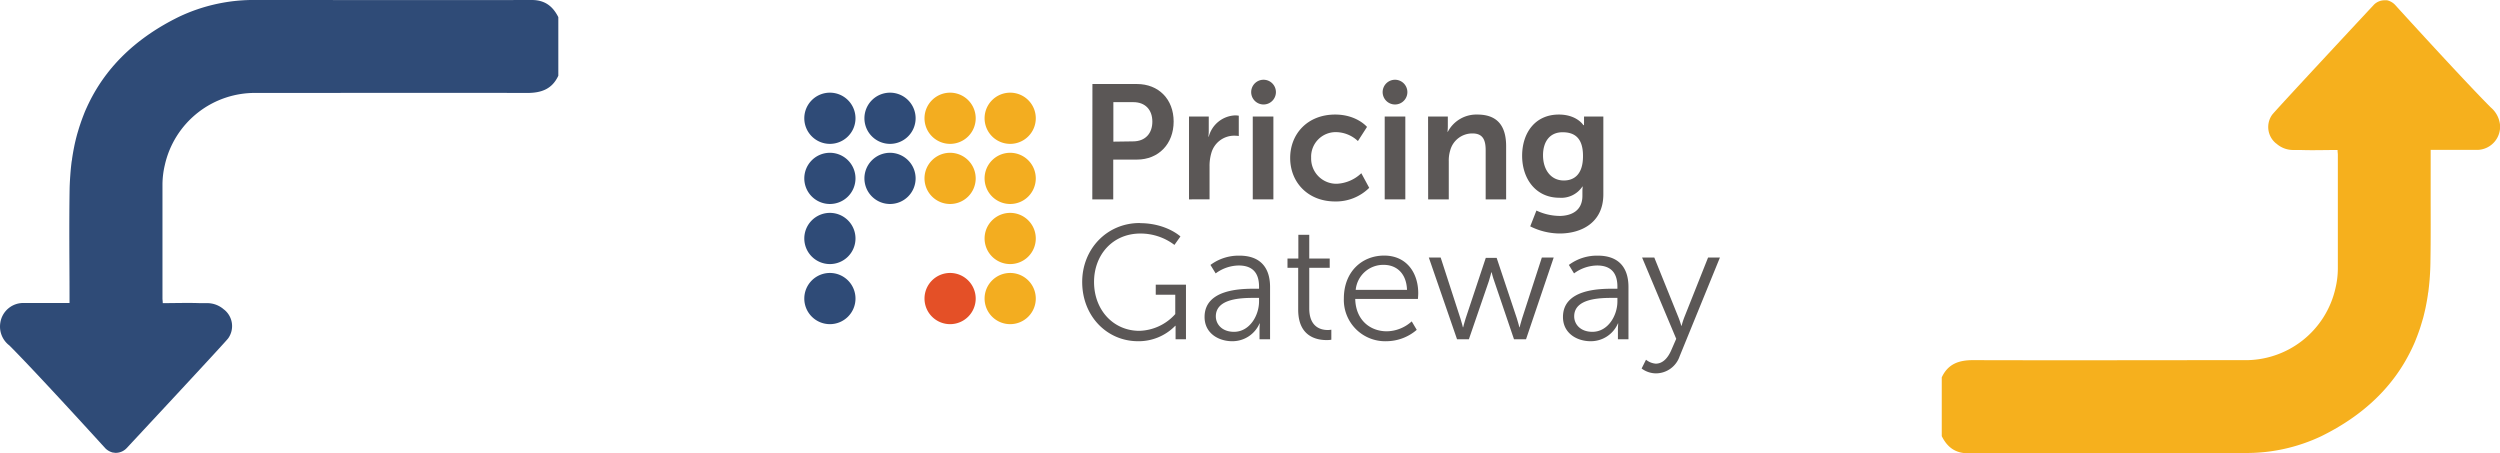 <?xml version="1.0" encoding="UTF-8"?> <svg xmlns="http://www.w3.org/2000/svg" viewBox="0 0 632.88 114.71"><defs><style>.cls-1{fill:#2f4b77;}.cls-2{fill:#f3ad20;}.cls-3{fill:#e45027;}.cls-4{fill:#5b5756;}.cls-5{fill:#f6b01d;}</style></defs><g id="Layer_2" data-name="Layer 2"><g id="Layer_1-2" data-name="Layer 1"><g id="pg-publish-subscribe-arrows"><path class="cls-1" d="M231.79,45.15a6.48,6.48,0,1,1-6.48-6.47,6.49,6.49,0,0,1,6.48,6.47"></path><path class="cls-1" d="M231.79,29.94a6.48,6.48,0,1,1-6.48-6.48,6.48,6.48,0,0,1,6.48,6.48"></path><path class="cls-1" d="M216.57,60.37a6.48,6.48,0,1,1-6.47-6.48,6.48,6.48,0,0,1,6.47,6.48"></path><path class="cls-1" d="M216.57,75.58a6.48,6.48,0,1,1-6.47-6.48,6.48,6.48,0,0,1,6.47,6.48"></path><path class="cls-2" d="M262.21,60.37a6.48,6.48,0,1,1-6.48-6.48,6.48,6.48,0,0,1,6.48,6.48"></path><path class="cls-1" d="M216.57,45.15a6.48,6.48,0,1,1-6.47-6.47,6.48,6.48,0,0,1,6.47,6.47"></path><path class="cls-1" d="M216.57,29.94a6.48,6.48,0,1,1-6.47-6.48,6.48,6.48,0,0,1,6.47,6.48"></path><path class="cls-2" d="M262.21,75.58a6.48,6.48,0,1,1-6.48-6.48,6.48,6.48,0,0,1,6.48,6.48"></path><path class="cls-3" d="M247,75.58a6.48,6.48,0,1,1-6.48-6.48A6.49,6.49,0,0,1,247,75.58"></path><path class="cls-2" d="M247,29.94a6.48,6.48,0,1,1-6.48-6.48A6.48,6.48,0,0,1,247,29.94"></path><path class="cls-2" d="M262.21,29.94a6.48,6.48,0,1,1-6.48-6.48,6.48,6.48,0,0,1,6.48,6.48"></path><path class="cls-2" d="M262.21,45.15a6.48,6.48,0,1,1-6.48-6.47,6.49,6.49,0,0,1,6.48,6.47"></path><path class="cls-2" d="M247,45.15a6.48,6.48,0,1,1-6.48-6.47A6.49,6.49,0,0,1,247,45.15"></path><path class="cls-4" d="M276.55,21.27h11.27c5.47,0,9.29,3.83,9.29,9.5s-3.82,9.63-9.29,9.63h-6V50.47h-5.3Zm10.28,14.52c3.09,0,4.89-2,4.89-5s-1.8-4.93-4.81-4.93h-5.06v10Z"></path><path class="cls-4" d="M301,29.5h5v3.62a13.09,13.09,0,0,1-.09,1.48H306a7.21,7.21,0,0,1,6.66-5.39,6.07,6.07,0,0,1,.94.08v5.14a9.15,9.15,0,0,0-1.23-.08,6,6,0,0,0-5.72,4.4,11.53,11.53,0,0,0-.45,3.41v8.31H301Z"></path><rect class="cls-4" x="317.14" y="29.5" width="5.22" height="20.97"></rect><path class="cls-4" d="M338,29c5.47,0,8.06,3.13,8.06,3.13l-2.3,3.58a8.23,8.23,0,0,0-5.47-2.26,6.22,6.22,0,0,0-6.37,6.49,6.38,6.38,0,0,0,6.53,6.58,9.65,9.65,0,0,0,6.17-2.67l2,3.7A11.93,11.93,0,0,1,338,51c-6.95,0-11.39-4.9-11.39-11S331,29,338,29"></path><rect class="cls-4" x="350.54" y="29.5" width="5.22" height="20.97"></rect><path class="cls-4" d="M361.52,29.5h5v2.42a13.17,13.17,0,0,1-.08,1.44h.08A8.16,8.16,0,0,1,374,29c4.65,0,7.28,2.43,7.28,8V50.47h-5.18V38.05c0-2.55-.66-4.27-3.34-4.27a5.78,5.78,0,0,0-5.63,4.27,8.82,8.82,0,0,0-.37,2.8v9.62h-5.22Z"></path><path class="cls-4" d="M394.66,54.67c3.21,0,5.93-1.36,5.93-5.1V48.33a10.46,10.46,0,0,1,.08-1.11h-.08a6.42,6.42,0,0,1-5.84,2.84c-6,0-9.42-4.85-9.42-10.61S388.58,29,394.62,29c4.57,0,6.21,2.68,6.21,2.68H401a4.07,4.07,0,0,1,0-.58V29.5h4.89V49.2c0,7.19-5.59,9.91-11.06,9.91a16.76,16.76,0,0,1-7.45-1.81l1.57-4a14,14,0,0,0,5.79,1.36m6-15.18c0-4.77-2.34-6-5.18-6-3.17,0-4.94,2.3-4.94,5.84s1.9,6.37,5.27,6.37c2.51,0,4.85-1.44,4.85-6.17"></path><path class="cls-4" d="M319.82,20.19h0A3.13,3.13,0,1,0,323,23.32a3.13,3.13,0,0,0-3.13-3.13"></path><path class="cls-4" d="M353.14,20.19h0a3.13,3.13,0,1,0,3.14,3.13,3.13,3.13,0,0,0-3.14-3.13"></path><path class="cls-4" d="M317.58,73.09h1.15v-.53c0-4-2.18-5.35-5.14-5.35a10,10,0,0,0-5.84,2l-1.32-2.14a11.88,11.88,0,0,1,7.36-2.35c5,0,7.73,2.76,7.73,7.94V85.88h-2.67V83.62a16.85,16.85,0,0,1,.08-1.73h-.08a7.48,7.48,0,0,1-6.91,4.49c-3.45,0-7-2-7-6.13,0-7,9.09-7.16,12.67-7.16M312.39,84c3.95,0,6.34-4.11,6.34-7.69v-.9h-1.19c-3.25,0-9.75.12-9.75,4.68,0,1.94,1.52,3.91,4.6,3.91"></path><path class="cls-4" d="M328.64,67.79h-2.71V65.44h2.75v-6h2.76v6h5.18v2.35h-5.18V78.07c0,4.85,3.08,5.47,4.64,5.47a5,5,0,0,0,.95-.08V86a6.69,6.69,0,0,1-1.19.09c-2.39,0-7.2-.78-7.2-7.69Z"></path><path class="cls-4" d="M350.4,64.7c5.71,0,8.63,4.4,8.63,9.54,0,.5-.08,1.44-.08,1.44H343.08c.12,5.31,3.74,8.19,8,8.19a9.63,9.63,0,0,0,6.3-2.51l1.27,2.14A11.85,11.85,0,0,1,351,86.38,10.46,10.46,0,0,1,340.2,75.56c0-6.79,4.6-10.86,10.2-10.86m5.79,8.68c-.16-4.32-2.79-6.33-5.88-6.33a7,7,0,0,0-7.11,6.33Z"></path><path class="cls-4" d="M361.71,65.2h3l5,15.42c.33,1,.62,2.22.62,2.22h.08s.29-1.23.62-2.22l5.1-15.34h2.75L384,80.62c.33,1,.62,2.22.62,2.22h.08s.29-1.19.62-2.22l5-15.42h3l-7,20.68h-3.05l-5-14.72c-.37-1-.66-2.22-.66-2.22h-.08s-.29,1.19-.62,2.22l-5.06,14.72h-3Z"></path><path class="cls-4" d="M408.3,73.09h1.15v-.53c0-4-2.18-5.35-5.14-5.35a10.07,10.07,0,0,0-5.84,2l-1.31-2.14a11.85,11.85,0,0,1,7.36-2.35c5,0,7.73,2.76,7.73,7.94V85.88h-2.67V83.62a16.85,16.85,0,0,1,.08-1.73h-.08a7.48,7.48,0,0,1-6.91,4.49c-3.46,0-7-2-7-6.13,0-7,9.09-7.16,12.67-7.16M403.12,84c3.95,0,6.33-4.11,6.33-7.69v-.9h-1.19c-3.25,0-9.75.12-9.75,4.68C398.51,82,400,84,403.12,84"></path><path class="cls-4" d="M416.69,91.06a4.44,4.44,0,0,0,2.47,1c1.81,0,3.08-1.48,3.91-3.37l1.27-2.92L415.7,65.2h3.09l6.09,15.09c.41,1,.74,2.18.74,2.18h.08a20.13,20.13,0,0,1,.7-2.18l6-15.09h3l-10.2,25a6.36,6.36,0,0,1-6,4.32,6.14,6.14,0,0,1-3.62-1.23Z"></path><path class="cls-4" d="M288.55,56.49c6.7,0,10.28,3.37,10.28,3.37L297.31,62a14.2,14.2,0,0,0-8.63-2.88c-7,0-11.72,5.38-11.72,12.25,0,7.11,4.89,12.38,11.47,12.38a12.63,12.63,0,0,0,9.09-4.24V74.62h-4.94V72.07h7.65V85.89H297.6V83.71c0-.62,0-1.24,0-1.24h-.08a12.92,12.92,0,0,1-9.42,3.91c-7.89,0-14.14-6.37-14.14-15,0-8.34,6.25-14.92,14.55-14.92"></path><path class="cls-5" d="M567.94,114.67a44.19,44.19,0,0,0,19.71-4.25c10.69-5.26,18.24-12.55,22.72-21.76.11-.21.21-.42.31-.64.25-.53.49-1.06.72-1.61.15-.37.29-.75.44-1.12q.43-1.11.81-2.25c.15-.46.29-.93.43-1.4s.25-.83.37-1.25c.21-.82.41-1.66.59-2.5l.21-1.07c.14-.74.27-1.5.38-2.26,0-.24.08-.48.11-.72.13-1,.23-2,.32-3l.06-.84c.07-1.06.12-2.13.14-3.22v0c.08-4.44.08-8.88.07-13.31s0-8.88,0-13.32V37.94c4,0,7.69,0,11.4,0a5.87,5.87,0,0,0,6.11-5,5.31,5.31,0,0,0,.08-.87,6.7,6.7,0,0,0-2.38-4.88c-7-7-24.26-26-24.26-26a4,4,0,0,0-2-1.12l-.21,0a3,3,0,0,0-.42,0h0a3.82,3.82,0,0,0-2.76,1.2s-25.18,27-25.71,27.81a5.34,5.34,0,0,0,1,7.22l.1.06a6.35,6.35,0,0,0,4.33,1.61l1.78,0c3.1.11,6.21,0,9.37,0,0,.53.07.85.07,1.16,0,9.65,0,19.3,0,28.95a21.86,21.86,0,0,1-.59,4.83A23.33,23.33,0,0,1,567.9,91.17c-22.82,0-45.64.07-68.45,0-3.63,0-6.33,1-7.89,4.36v14.88c1.38,2.78,3.41,4.35,6.72,4.34,23.22-.06,46.44,0,69.66,0"></path><path class="cls-1" d="M64.94,0A44.09,44.09,0,0,0,45.23,4.29C34.54,9.55,27,16.84,22.51,26.05c-.1.21-.21.42-.31.64-.24.53-.49,1.06-.72,1.61-.15.37-.29.75-.44,1.12-.28.74-.55,1.49-.8,2.25-.16.46-.3.93-.44,1.4s-.25.83-.36,1.25c-.22.82-.42,1.66-.6,2.5l-.21,1.07c-.14.74-.26,1.5-.38,2.26,0,.24-.07.48-.11.72-.13,1-.23,2-.31,3l-.06.84c-.07,1.06-.13,2.13-.15,3.21v0c-.07,4.44-.08,8.88-.07,13.31s.05,8.88.05,13.32v2.16c-4,0-7.7,0-11.41,0a5.87,5.87,0,0,0-6.11,5,6,6,0,0,0,2.3,5.75c7,7,24.26,26,24.26,26a4.06,4.06,0,0,0,2,1.12l.2,0a2,2,0,0,0,.42.06h.05a3.82,3.82,0,0,0,2.76-1.2s25.18-27,25.71-27.81a5.34,5.34,0,0,0-1-7.22l-.09-.06a6.4,6.4,0,0,0-4.34-1.61l-1.78,0c-3.09-.11-6.21,0-9.37,0,0-.53-.07-.85-.07-1.16,0-9.65,0-19.3,0-28.95a21.86,21.86,0,0,1,.59-4.83A23.36,23.36,0,0,1,65,23.53c22.82,0,45.64-.06,68.46,0,3.63,0,6.32-1,7.88-4.36V4.34C139.94,1.56,137.92,0,134.61,0,111.39.06,88.16,0,64.94,0"></path></g></g></g></svg> 